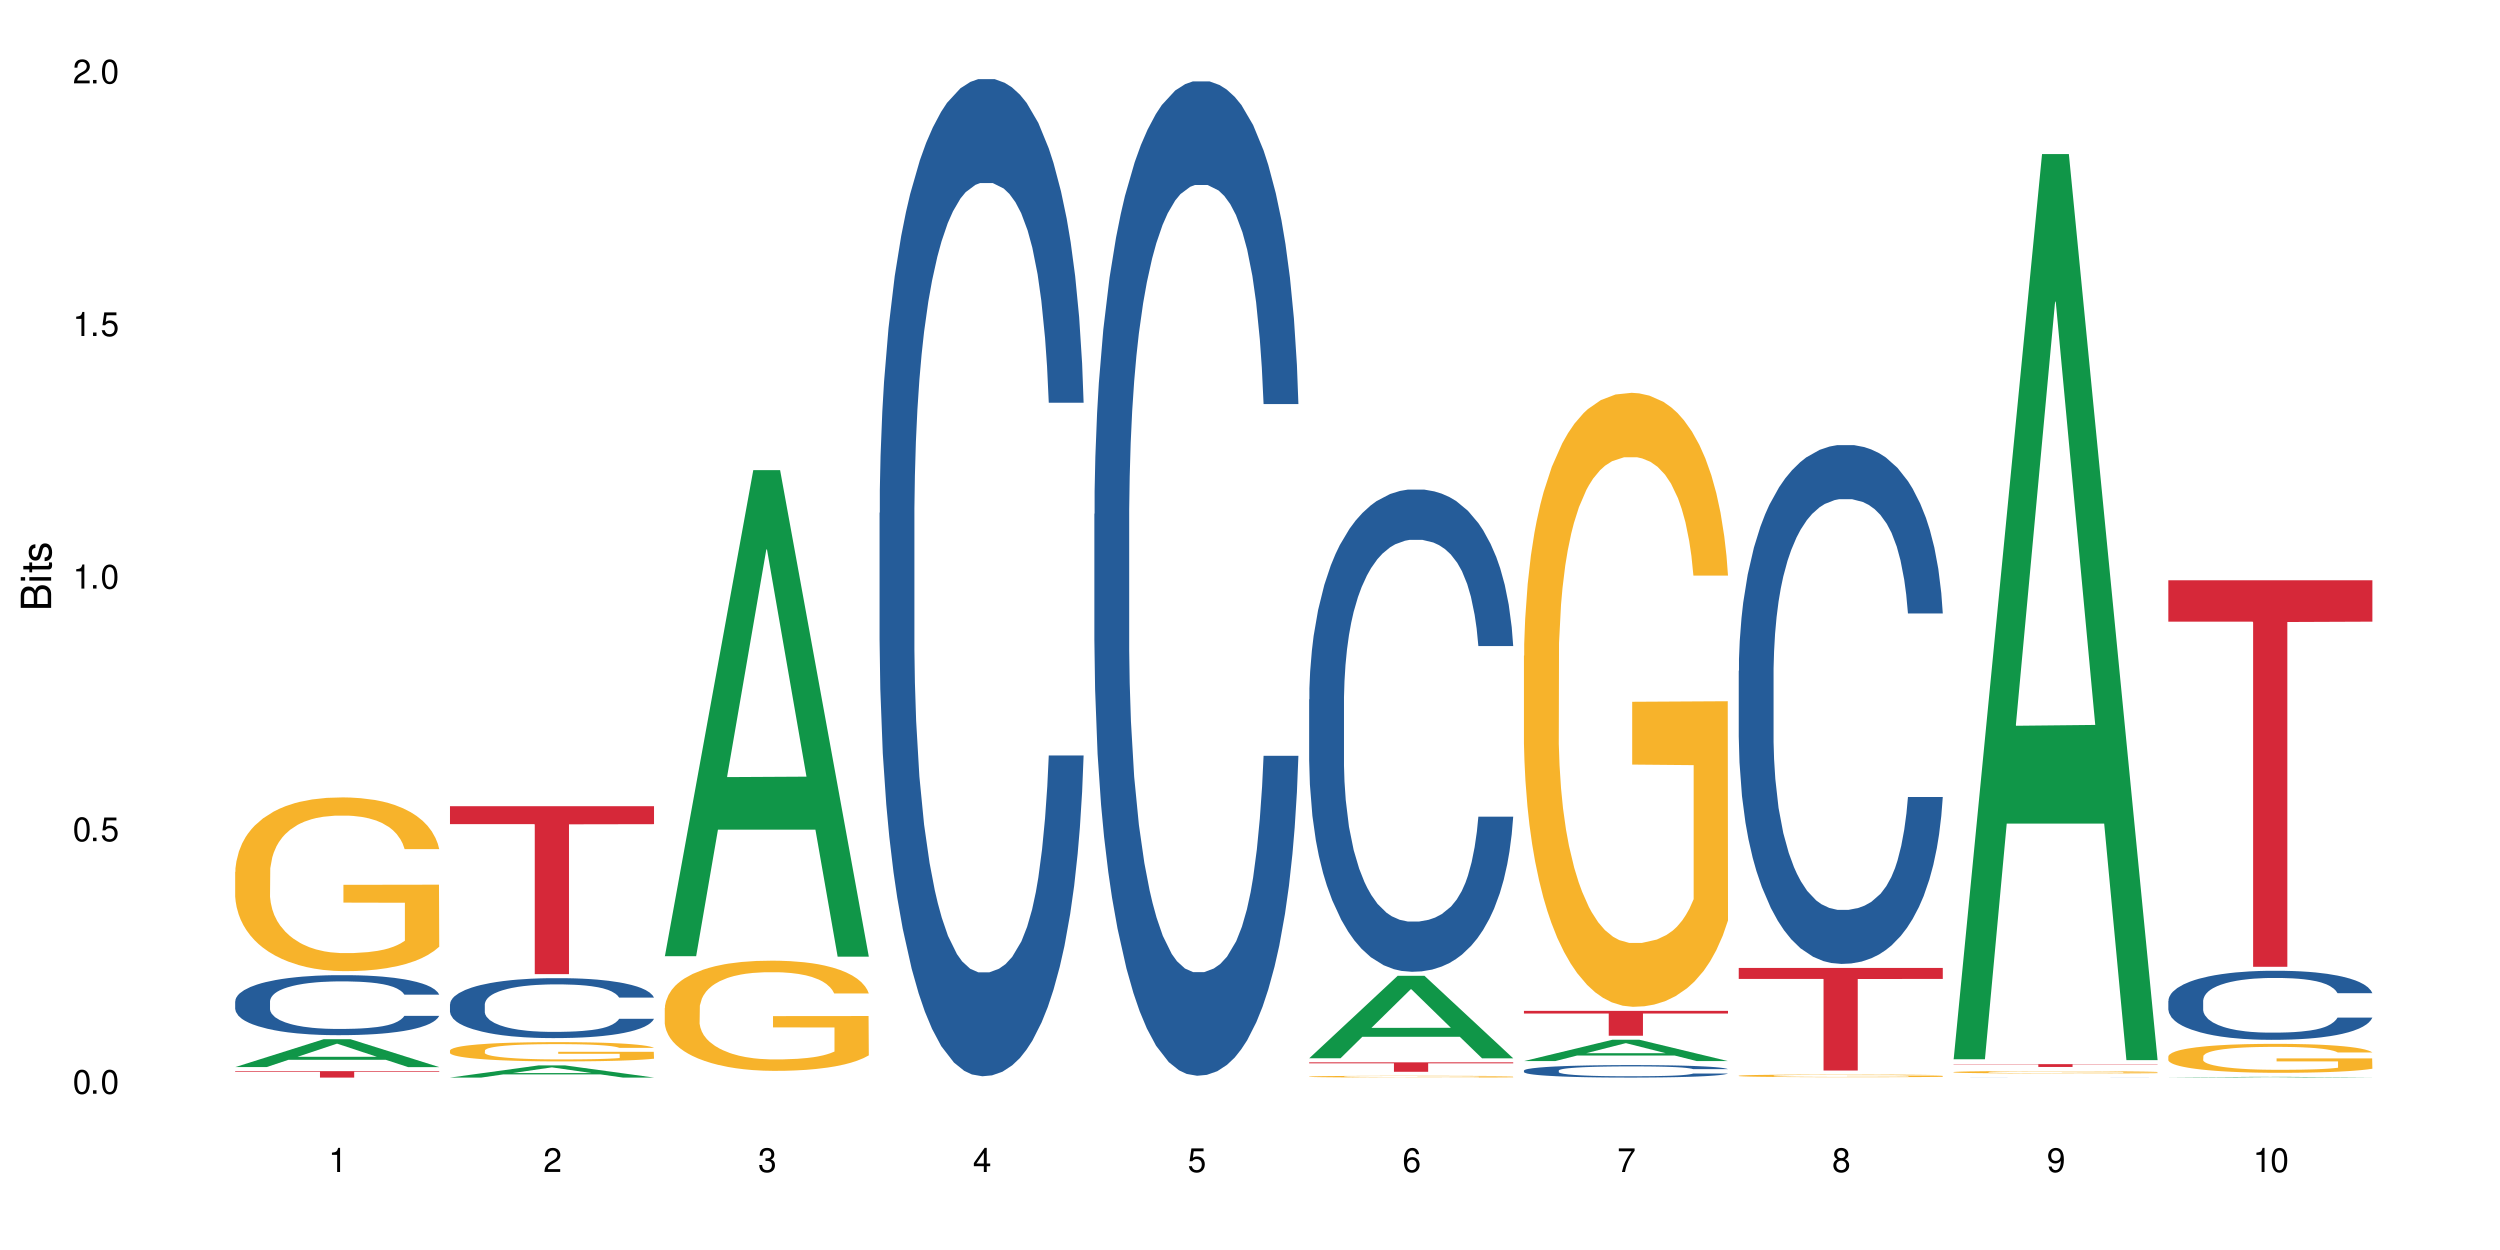 <?xml version="1.0" encoding="UTF-8"?>
<svg xmlns="http://www.w3.org/2000/svg" xmlns:xlink="http://www.w3.org/1999/xlink" width="720" height="360" viewBox="0 0 720 360">
<defs>
<g>
<g id="glyph-0-0">
</g>
<g id="glyph-0-1">
<path d="M 2.641 -6.938 C 2 -6.938 1.422 -6.656 1.078 -6.172 C 0.641 -5.562 0.406 -4.641 0.406 -3.359 C 0.406 -1.016 1.188 0.219 2.641 0.219 C 4.078 0.219 4.859 -1.016 4.859 -3.297 C 4.859 -4.641 4.656 -5.547 4.203 -6.172 C 3.844 -6.656 3.281 -6.938 2.641 -6.938 Z M 2.641 -6.188 C 3.547 -6.188 4 -5.25 4 -3.375 C 4 -1.406 3.562 -0.484 2.625 -0.484 C 1.734 -0.484 1.281 -1.438 1.281 -3.344 C 1.281 -5.25 1.734 -6.188 2.641 -6.188 Z M 2.641 -6.188 "/>
</g>
<g id="glyph-0-2">
<path d="M 1.828 -1 L 0.828 -1 L 0.828 0 L 1.828 0 Z M 1.828 -1 "/>
</g>
<g id="glyph-0-3">
<path d="M 4.562 -6.797 L 1.062 -6.797 L 0.547 -3.094 L 1.328 -3.094 C 1.719 -3.562 2.047 -3.734 2.578 -3.734 C 3.484 -3.734 4.062 -3.109 4.062 -2.094 C 4.062 -1.125 3.484 -0.531 2.578 -0.531 C 1.828 -0.531 1.375 -0.906 1.188 -1.672 L 0.328 -1.672 C 0.453 -1.109 0.547 -0.844 0.75 -0.594 C 1.125 -0.078 1.828 0.219 2.594 0.219 C 3.969 0.219 4.922 -0.781 4.922 -2.219 C 4.922 -3.562 4.031 -4.484 2.719 -4.484 C 2.25 -4.484 1.859 -4.359 1.469 -4.062 L 1.734 -5.969 L 4.562 -5.969 Z M 4.562 -6.797 "/>
</g>
<g id="glyph-0-4">
<path d="M 2.484 -4.938 L 2.484 0 L 3.328 0 L 3.328 -6.938 L 2.766 -6.938 C 2.469 -5.875 2.281 -5.734 0.984 -5.562 L 0.984 -4.938 Z M 2.484 -4.938 "/>
</g>
<g id="glyph-0-5">
<path d="M 4.859 -0.828 L 1.281 -0.828 C 1.359 -1.406 1.672 -1.781 2.5 -2.281 L 3.469 -2.828 C 4.406 -3.344 4.906 -4.062 4.906 -4.906 C 4.906 -5.484 4.672 -6.031 4.266 -6.406 C 3.859 -6.766 3.375 -6.938 2.719 -6.938 C 1.859 -6.938 1.219 -6.625 0.844 -6.031 C 0.609 -5.672 0.5 -5.234 0.484 -4.531 L 1.328 -4.531 C 1.359 -5.016 1.406 -5.281 1.531 -5.516 C 1.75 -5.938 2.188 -6.203 2.703 -6.203 C 3.469 -6.203 4.031 -5.641 4.031 -4.891 C 4.031 -4.344 3.719 -3.859 3.125 -3.516 L 2.234 -3 C 0.812 -2.172 0.406 -1.531 0.328 -0.016 L 4.859 -0.016 Z M 4.859 -0.828 "/>
</g>
<g id="glyph-0-6">
<path d="M 2.125 -3.188 L 2.578 -3.188 C 3.5 -3.188 3.984 -2.766 3.984 -1.922 C 3.984 -1.062 3.469 -0.531 2.594 -0.531 C 1.656 -0.531 1.203 -1 1.156 -2.016 L 0.312 -2.016 C 0.344 -1.453 0.438 -1.094 0.609 -0.781 C 0.953 -0.109 1.625 0.219 2.547 0.219 C 3.953 0.219 4.859 -0.625 4.859 -1.938 C 4.859 -2.828 4.516 -3.297 3.703 -3.594 C 4.344 -3.844 4.656 -4.328 4.656 -5.031 C 4.656 -6.219 3.875 -6.938 2.578 -6.938 C 1.203 -6.938 0.484 -6.172 0.453 -4.703 L 1.297 -4.703 C 1.312 -5.125 1.344 -5.359 1.453 -5.578 C 1.641 -5.969 2.062 -6.203 2.594 -6.203 C 3.344 -6.203 3.797 -5.75 3.797 -5 C 3.797 -4.516 3.609 -4.219 3.25 -4.047 C 3.016 -3.953 2.703 -3.922 2.125 -3.906 Z M 2.125 -3.188 "/>
</g>
<g id="glyph-0-7">
<path d="M 3.141 -1.672 L 3.141 0 L 3.984 0 L 3.984 -1.672 L 4.984 -1.672 L 4.984 -2.438 L 3.984 -2.438 L 3.984 -6.938 L 3.359 -6.938 L 0.266 -2.578 L 0.266 -1.672 Z M 3.141 -2.438 L 1 -2.438 L 3.141 -5.5 Z M 3.141 -2.438 "/>
</g>
<g id="glyph-0-8">
<path d="M 4.781 -5.125 C 4.609 -6.266 3.891 -6.938 2.844 -6.938 C 2.094 -6.938 1.422 -6.578 1.031 -5.953 C 0.594 -5.266 0.406 -4.422 0.406 -3.172 C 0.406 -2 0.578 -1.25 0.984 -0.641 C 1.359 -0.078 1.953 0.219 2.703 0.219 C 3.984 0.219 4.922 -0.75 4.922 -2.094 C 4.922 -3.375 4.062 -4.281 2.844 -4.281 C 2.172 -4.281 1.641 -4.031 1.281 -3.516 C 1.281 -5.234 1.828 -6.188 2.797 -6.188 C 3.391 -6.188 3.797 -5.797 3.938 -5.125 Z M 2.734 -3.531 C 3.547 -3.531 4.062 -2.953 4.062 -2.031 C 4.062 -1.156 3.484 -0.531 2.703 -0.531 C 1.922 -0.531 1.328 -1.188 1.328 -2.078 C 1.328 -2.938 1.906 -3.531 2.734 -3.531 Z M 2.734 -3.531 "/>
</g>
<g id="glyph-0-9">
<path d="M 4.984 -6.797 L 0.438 -6.797 L 0.438 -5.969 L 4.109 -5.969 C 2.5 -3.656 1.828 -2.234 1.328 0 L 2.219 0 C 2.594 -2.172 3.453 -4.047 4.984 -6.094 Z M 4.984 -6.797 "/>
</g>
<g id="glyph-0-10">
<path d="M 3.75 -3.656 C 4.469 -4.094 4.688 -4.438 4.688 -5.078 C 4.688 -6.172 3.844 -6.938 2.641 -6.938 C 1.438 -6.938 0.594 -6.172 0.594 -5.094 C 0.594 -4.438 0.812 -4.094 1.516 -3.656 C 0.734 -3.266 0.359 -2.703 0.359 -1.922 C 0.359 -0.656 1.281 0.219 2.641 0.219 C 3.984 0.219 4.922 -0.656 4.922 -1.922 C 4.922 -2.703 4.531 -3.266 3.75 -3.656 Z M 2.641 -6.188 C 3.359 -6.188 3.812 -5.75 3.812 -5.062 C 3.812 -4.406 3.344 -3.984 2.641 -3.984 C 1.922 -3.984 1.453 -4.406 1.453 -5.078 C 1.453 -5.75 1.922 -6.188 2.641 -6.188 Z M 2.641 -3.266 C 3.484 -3.266 4.062 -2.719 4.062 -1.906 C 4.062 -1.078 3.484 -0.531 2.625 -0.531 C 1.797 -0.531 1.219 -1.094 1.219 -1.906 C 1.219 -2.719 1.781 -3.266 2.641 -3.266 Z M 2.641 -3.266 "/>
</g>
<g id="glyph-0-11">
<path d="M 0.516 -1.578 C 0.672 -0.453 1.406 0.219 2.438 0.219 C 3.188 0.219 3.859 -0.141 4.266 -0.766 C 4.688 -1.453 4.891 -2.297 4.891 -3.547 C 4.891 -4.719 4.703 -5.453 4.312 -6.078 C 3.938 -6.641 3.344 -6.938 2.594 -6.938 C 1.297 -6.938 0.359 -5.969 0.359 -4.625 C 0.359 -3.344 1.234 -2.453 2.453 -2.453 C 3.094 -2.453 3.578 -2.672 4.016 -3.203 C 4 -1.484 3.469 -0.531 2.5 -0.531 C 1.906 -0.531 1.484 -0.906 1.359 -1.578 Z M 2.578 -6.203 C 3.375 -6.203 3.969 -5.531 3.969 -4.641 C 3.969 -3.797 3.391 -3.188 2.547 -3.188 C 1.734 -3.188 1.234 -3.766 1.234 -4.688 C 1.234 -5.562 1.797 -6.203 2.578 -6.203 Z M 2.578 -6.203 "/>
</g>
<g id="glyph-1-0">
</g>
<g id="glyph-1-1">
<path d="M 0 -0.953 L 0 -4.891 C 0 -5.719 -0.234 -6.344 -0.734 -6.797 C -1.188 -7.234 -1.812 -7.469 -2.5 -7.469 C -3.547 -7.469 -4.188 -7 -4.625 -5.875 C -4.984 -6.688 -5.625 -7.094 -6.531 -7.094 C -7.172 -7.094 -7.734 -6.859 -8.141 -6.391 C -8.562 -5.922 -8.75 -5.344 -8.75 -4.5 L -8.75 -0.953 Z M -4.984 -2.062 L -7.766 -2.062 L -7.766 -4.219 C -7.766 -4.844 -7.688 -5.203 -7.453 -5.5 C -7.219 -5.812 -6.859 -5.969 -6.375 -5.969 C -5.891 -5.969 -5.531 -5.812 -5.297 -5.5 C -5.062 -5.203 -4.984 -4.844 -4.984 -4.219 Z M -0.984 -2.062 L -4 -2.062 L -4 -4.781 C -4 -5.766 -3.438 -6.359 -2.484 -6.359 C -1.547 -6.359 -0.984 -5.766 -0.984 -4.781 Z M -0.984 -2.062 "/>
</g>
<g id="glyph-1-2">
<path d="M -6.281 -1.797 L -6.281 -0.797 L 0 -0.797 L 0 -1.797 Z M -8.75 -1.797 L -8.75 -0.797 L -7.484 -0.797 L -7.484 -1.797 Z M -8.75 -1.797 "/>
</g>
<g id="glyph-1-3">
<path d="M -6.281 -3.047 L -6.281 -2.016 L -8.016 -2.016 L -8.016 -1.016 L -6.281 -1.016 L -6.281 -0.172 L -5.469 -0.172 L -5.469 -1.016 L -0.719 -1.016 C -0.078 -1.016 0.281 -1.453 0.281 -2.234 C 0.281 -2.5 0.25 -2.719 0.188 -3.047 L -0.641 -3.047 C -0.609 -2.906 -0.594 -2.766 -0.594 -2.562 C -0.594 -2.141 -0.719 -2.016 -1.156 -2.016 L -5.469 -2.016 L -5.469 -3.047 Z M -6.281 -3.047 "/>
</g>
<g id="glyph-1-4">
<path d="M -4.531 -5.25 C -5.766 -5.25 -6.469 -4.422 -6.469 -2.969 C -6.469 -1.516 -5.719 -0.562 -4.547 -0.562 C -3.562 -0.562 -3.094 -1.062 -2.734 -2.562 L -2.516 -3.484 C -2.344 -4.188 -2.094 -4.469 -1.641 -4.469 C -1.047 -4.469 -0.641 -3.875 -0.641 -3 C -0.641 -2.453 -0.797 -2 -1.062 -1.75 C -1.25 -1.594 -1.422 -1.531 -1.875 -1.469 L -1.875 -0.406 C -0.422 -0.453 0.281 -1.266 0.281 -2.922 C 0.281 -4.5 -0.5 -5.516 -1.719 -5.516 C -2.656 -5.516 -3.172 -4.984 -3.469 -3.734 L -3.703 -2.766 C -3.891 -1.953 -4.156 -1.609 -4.594 -1.609 C -5.188 -1.609 -5.547 -2.125 -5.547 -2.938 C -5.547 -3.75 -5.203 -4.172 -4.531 -4.203 Z M -4.531 -5.25 "/>
</g>
</g>
</defs>
<rect x="-72" y="-36" width="864" height="432" fill="rgb(100%, 100%, 100%)" fill-opacity="1"/>
<path fill-rule="nonzero" fill="rgb(6.275%, 58.824%, 28.235%)" fill-opacity="1" d="M 67.73 307.32 L 67.793 307.312 L 93.223 299.289 L 100.945 299.289 L 126.5 307.328 L 117.52 307.328 L 111.117 305.23 L 83.051 305.23 L 76.773 307.32 L 67.73 307.32 L 85.75 304.363 L 108.543 304.355 L 97.176 300.602 L 97.051 300.594 L 96.926 300.617 L 85.688 304.355 L 85.75 304.363 Z M 67.73 307.32 "/>
<path fill-rule="nonzero" fill="rgb(14.51%, 36.078%, 60%)" fill-opacity="1" d="M 67.73 288.371 L 67.801 288.355 L 67.801 287.977 L 68.02 287.375 L 68.52 286.617 L 69.02 286.098 L 70.312 285.164 L 72.102 284.262 L 73.965 283.57 L 75.328 283.156 L 76.547 282.844 L 79.34 282.258 L 81.133 281.957 L 83.066 281.688 L 85.434 281.422 L 87.152 281.262 L 91.023 281.008 L 93.891 280.898 L 96.113 280.852 L 100.914 280.852 L 103.781 280.914 L 105.859 280.992 L 108.152 281.121 L 110.086 281.262 L 113.457 281.609 L 116.465 282.051 L 117.828 282.305 L 119.977 282.793 L 121.625 283.27 L 122.773 283.68 L 124.062 284.262 L 125.207 284.973 L 126.07 285.781 L 126.5 286.461 L 116.465 286.461 L 115.965 285.828 L 115.391 285.336 L 114.316 284.691 L 113.238 284.23 L 111.734 283.773 L 110.375 283.473 L 108.512 283.172 L 106.863 282.984 L 105.141 282.844 L 103.492 282.746 L 100.34 282.652 L 96.684 282.652 L 95.324 282.684 L 92.527 282.809 L 91.023 282.922 L 88.871 283.141 L 87.367 283.348 L 85.578 283.664 L 84.359 283.934 L 82.852 284.344 L 81.777 284.707 L 80.559 285.227 L 79.844 285.621 L 79.199 286.062 L 78.625 286.586 L 78.195 287.137 L 77.906 287.723 L 77.766 288.293 L 77.766 290.738 L 77.906 291.309 L 78.266 291.973 L 79.199 292.938 L 80.559 293.773 L 82.137 294.438 L 83.641 294.91 L 84.5 295.133 L 85.648 295.383 L 87.441 295.699 L 90.02 296.016 L 91.523 296.141 L 93.816 296.27 L 96.184 296.332 L 99.336 296.332 L 102.133 296.27 L 103.996 296.191 L 105.93 296.062 L 108.582 295.793 L 110.23 295.543 L 111.664 295.242 L 112.738 294.941 L 113.457 294.688 L 114.531 294.199 L 115.391 293.664 L 116.035 293.109 L 116.465 292.574 L 126.5 292.574 L 126.07 293.203 L 125.422 293.82 L 124.777 294.277 L 123.777 294.832 L 122.629 295.32 L 120.98 295.875 L 119.617 296.238 L 117.828 296.633 L 116.18 296.934 L 114.387 297.199 L 111.734 297.516 L 110.016 297.676 L 108.152 297.816 L 105.93 297.941 L 103.137 298.055 L 100.125 298.117 L 97.328 298.133 L 94.32 298.102 L 92.098 298.039 L 89.16 297.895 L 85.504 297.609 L 82.852 297.312 L 80.773 297.012 L 78.984 296.695 L 76.977 296.27 L 74.395 295.574 L 72.82 295.035 L 71.746 294.594 L 70.527 293.977 L 69.664 293.426 L 68.664 292.539 L 67.945 291.418 L 67.73 290.551 Z M 67.73 288.371 "/>
<path fill-rule="nonzero" fill="rgb(96.863%, 70.196%, 16.863%)" fill-opacity="1" d="M 67.73 251.086 L 67.801 251.039 L 67.801 250.125 L 68.09 248.066 L 68.805 245.234 L 69.738 242.902 L 70.742 241.074 L 71.387 240.117 L 72.461 238.746 L 73.395 237.738 L 75.758 235.684 L 78.77 233.762 L 80.418 232.941 L 82.281 232.164 L 84.93 231.293 L 86.148 230.973 L 89.875 230.242 L 94.105 229.785 L 98.762 229.648 L 100.914 229.695 L 103.852 229.879 L 107.863 230.379 L 110.16 230.836 L 111.949 231.293 L 113.812 231.887 L 116.105 232.801 L 118.258 233.898 L 119.977 234.996 L 121.695 236.367 L 123.129 237.828 L 124.348 239.43 L 125.422 241.348 L 126.07 242.949 L 126.5 244.547 L 116.535 244.547 L 115.965 242.949 L 115.32 241.715 L 114.242 240.207 L 113.168 239.109 L 112.094 238.242 L 110.086 237.055 L 108.367 236.32 L 106.215 235.684 L 104.137 235.27 L 101.773 234.996 L 100.34 234.906 L 96.543 234.906 L 93.102 235.227 L 91.094 235.59 L 89.66 235.957 L 87.656 236.641 L 86.438 237.191 L 85.719 237.555 L 83.57 238.973 L 82.137 240.254 L 81.348 241.121 L 80.344 242.492 L 79.629 243.727 L 78.84 245.555 L 78.41 246.926 L 77.836 250.035 L 77.766 258.262 L 77.98 259.996 L 78.41 261.871 L 78.984 263.516 L 79.844 265.254 L 80.703 266.578 L 82.207 268.363 L 83.496 269.551 L 84.5 270.328 L 86.438 271.562 L 87.227 271.973 L 89.09 272.797 L 91.023 273.434 L 93.387 273.984 L 95.18 274.258 L 98.047 274.488 L 101.703 274.488 L 106 274.211 L 108.727 273.848 L 110.59 273.48 L 111.809 273.16 L 113.312 272.656 L 114.387 272.199 L 115.391 271.699 L 116.609 270.922 L 116.609 259.996 L 98.906 259.953 L 98.906 254.832 L 126.426 254.785 L 126.5 272.656 L 124.992 273.891 L 123.129 275.082 L 121.34 275.996 L 119.477 276.773 L 116.824 277.641 L 114.672 278.188 L 111.375 278.828 L 108.367 279.238 L 105.215 279.516 L 102.418 279.652 L 99.121 279.695 L 96.184 279.605 L 93.031 279.332 L 90.52 278.965 L 88.227 278.508 L 85.934 277.914 L 83.066 276.953 L 81.203 276.176 L 79.27 275.219 L 77.336 274.074 L 75.613 272.84 L 74.469 271.883 L 73.32 270.785 L 72.102 269.414 L 70.957 267.859 L 70.098 266.441 L 69.309 264.844 L 68.734 263.336 L 68.16 261.277 L 67.875 259.633 L 67.73 258.215 Z M 67.73 251.086 "/>
<path fill-rule="nonzero" fill="rgb(83.922%, 15.686%, 22.353%)" fill-opacity="1" d="M 67.73 308.484 L 126.5 308.484 L 126.5 308.684 L 102.008 308.684 L 102.008 310.34 L 92.152 310.34 L 92.152 308.688 L 92.008 308.684 L 67.73 308.684 Z M 67.73 308.484 "/>
<path fill-rule="nonzero" fill="rgb(6.275%, 58.824%, 28.235%)" fill-opacity="1" d="M 129.594 310.34 L 129.656 310.336 L 155.082 306.844 L 162.805 306.844 L 188.359 310.34 L 179.383 310.34 L 172.977 309.43 L 144.91 309.43 L 138.633 310.34 L 129.594 310.34 L 147.613 309.051 L 170.402 309.047 L 159.039 307.414 L 158.914 307.41 L 158.789 307.422 L 147.547 309.047 L 147.613 309.051 Z M 129.594 310.34 "/>
<path fill-rule="nonzero" fill="rgb(14.51%, 36.078%, 60%)" fill-opacity="1" d="M 129.594 289.227 L 129.664 289.211 L 129.664 288.832 L 129.879 288.23 L 130.379 287.473 L 130.883 286.953 L 132.172 286.023 L 133.965 285.121 L 135.828 284.43 L 137.188 284.02 L 138.406 283.703 L 141.203 283.117 L 142.992 282.82 L 144.93 282.551 L 147.293 282.281 L 149.016 282.125 L 152.883 281.871 L 155.75 281.762 L 157.973 281.715 L 162.773 281.715 L 165.641 281.777 L 167.719 281.855 L 170.012 281.984 L 171.949 282.125 L 175.316 282.473 L 178.324 282.914 L 179.688 283.168 L 181.836 283.656 L 183.484 284.129 L 184.633 284.539 L 185.922 285.121 L 187.07 285.832 L 187.93 286.637 L 188.359 287.316 L 178.324 287.316 L 177.824 286.684 L 177.25 286.195 L 176.176 285.551 L 175.102 285.09 L 173.598 284.633 L 172.234 284.336 L 170.371 284.035 L 168.723 283.844 L 167.004 283.703 L 165.355 283.609 L 162.199 283.512 L 158.547 283.512 L 157.184 283.547 L 154.391 283.672 L 152.883 283.781 L 150.734 284.004 L 149.23 284.207 L 147.438 284.523 L 146.219 284.793 L 144.715 285.203 L 143.641 285.566 L 142.422 286.086 L 141.703 286.48 L 141.059 286.922 L 140.484 287.441 L 140.055 287.996 L 139.77 288.578 L 139.625 289.148 L 139.625 291.594 L 139.77 292.16 L 140.129 292.824 L 141.059 293.785 L 142.422 294.621 L 143.996 295.285 L 145.504 295.758 L 146.363 295.98 L 147.508 296.23 L 149.301 296.547 L 151.879 296.863 L 153.387 296.988 L 155.68 297.113 L 158.043 297.18 L 161.199 297.18 L 163.992 297.113 L 165.855 297.035 L 167.789 296.91 L 170.441 296.641 L 172.09 296.391 L 173.523 296.09 L 174.598 295.789 L 175.316 295.535 L 176.391 295.047 L 177.25 294.512 L 177.895 293.957 L 178.324 293.422 L 188.359 293.422 L 187.93 294.055 L 187.285 294.668 L 186.641 295.125 L 185.637 295.68 L 184.488 296.168 L 182.84 296.719 L 181.48 297.082 L 179.688 297.477 L 178.039 297.777 L 176.246 298.047 L 173.598 298.359 L 171.875 298.52 L 170.012 298.66 L 167.789 298.789 L 164.996 298.898 L 161.984 298.961 L 159.191 298.977 L 156.18 298.945 L 153.957 298.883 L 151.02 298.738 L 147.367 298.457 L 144.715 298.156 L 142.637 297.855 L 140.844 297.539 L 138.836 297.113 L 136.258 296.422 L 134.68 295.883 L 133.605 295.441 L 132.387 294.828 L 131.527 294.273 L 130.523 293.391 L 129.809 292.27 L 129.594 291.402 Z M 129.594 289.227 "/>
<path fill-rule="nonzero" fill="rgb(96.863%, 70.196%, 16.863%)" fill-opacity="1" d="M 129.594 302.512 L 129.664 302.508 L 129.664 302.406 L 129.949 302.176 L 130.668 301.863 L 131.598 301.602 L 132.602 301.398 L 133.246 301.293 L 134.32 301.141 L 135.254 301.031 L 137.617 300.801 L 140.629 300.59 L 142.277 300.496 L 144.141 300.41 L 146.793 300.312 L 148.012 300.277 L 151.738 300.199 L 155.965 300.148 L 160.625 300.133 L 162.773 300.137 L 165.711 300.156 L 169.727 300.211 L 172.02 300.262 L 173.812 300.312 L 175.676 300.379 L 177.969 300.48 L 180.117 300.602 L 181.836 300.727 L 183.559 300.879 L 184.992 301.039 L 186.211 301.219 L 187.285 301.43 L 187.93 301.609 L 188.359 301.785 L 178.398 301.785 L 177.824 301.609 L 177.18 301.473 L 176.105 301.305 L 175.031 301.184 L 173.953 301.086 L 171.949 300.953 L 170.227 300.871 L 168.078 300.801 L 166 300.754 L 163.633 300.727 L 162.199 300.715 L 158.402 300.715 L 154.961 300.75 L 152.957 300.793 L 151.523 300.832 L 149.516 300.906 L 148.297 300.969 L 147.582 301.008 L 145.43 301.168 L 143.996 301.309 L 143.207 301.406 L 142.207 301.559 L 141.488 301.695 L 140.699 301.898 L 140.27 302.051 L 139.695 302.395 L 139.625 303.309 L 139.84 303.5 L 140.27 303.711 L 140.844 303.891 L 141.703 304.086 L 142.562 304.23 L 144.07 304.43 L 145.359 304.562 L 146.363 304.648 L 148.297 304.785 L 149.086 304.832 L 150.949 304.922 L 152.883 304.992 L 155.25 305.055 L 157.039 305.086 L 159.906 305.109 L 163.562 305.109 L 167.863 305.078 L 170.586 305.039 L 172.449 305 L 173.668 304.961 L 175.172 304.906 L 176.246 304.855 L 177.25 304.801 L 178.469 304.715 L 178.469 303.5 L 160.766 303.496 L 160.766 302.926 L 188.289 302.922 L 188.359 304.906 L 186.855 305.043 L 184.992 305.176 L 183.199 305.277 L 181.336 305.363 L 178.684 305.461 L 176.535 305.52 L 173.238 305.594 L 170.227 305.637 L 167.074 305.668 L 164.277 305.684 L 160.984 305.688 L 158.043 305.68 L 154.891 305.648 L 152.383 305.605 L 150.09 305.555 L 147.797 305.492 L 144.93 305.383 L 143.066 305.297 L 141.129 305.191 L 139.195 305.062 L 137.477 304.926 L 136.328 304.82 L 135.184 304.699 L 133.965 304.547 L 132.816 304.375 L 131.957 304.215 L 131.168 304.039 L 130.594 303.871 L 130.023 303.645 L 129.734 303.461 L 129.594 303.305 Z M 129.594 302.512 "/>
<path fill-rule="nonzero" fill="rgb(83.922%, 15.686%, 22.353%)" fill-opacity="1" d="M 129.594 232.18 L 188.359 232.18 L 188.359 237.359 L 163.867 237.406 L 163.867 280.559 L 154.012 280.559 L 154.012 237.449 L 153.871 237.359 L 129.594 237.359 Z M 129.594 232.18 "/>
<path fill-rule="nonzero" fill="rgb(6.275%, 58.824%, 28.235%)" fill-opacity="1" d="M 191.453 275.383 L 191.516 275.25 L 216.945 135.391 L 224.668 135.391 L 250.219 275.516 L 241.242 275.516 L 234.84 238.938 L 206.773 238.938 L 200.492 275.383 L 191.453 275.383 L 209.473 223.805 L 232.266 223.676 L 220.898 158.281 L 220.773 158.152 L 220.648 158.547 L 209.41 223.676 L 209.473 223.805 Z M 191.453 275.383 "/>
<path fill-rule="nonzero" fill="rgb(96.863%, 70.196%, 16.863%)" fill-opacity="1" d="M 191.453 290.266 L 191.523 290.234 L 191.523 289.656 L 191.812 288.352 L 192.527 286.555 L 193.461 285.074 L 194.461 283.914 L 195.109 283.309 L 196.184 282.438 L 197.113 281.801 L 199.48 280.496 L 202.488 279.277 L 204.137 278.758 L 206 278.262 L 208.652 277.711 L 209.871 277.508 L 213.598 277.047 L 217.828 276.758 L 222.484 276.668 L 224.637 276.699 L 227.574 276.812 L 231.586 277.133 L 233.879 277.422 L 235.672 277.711 L 237.535 278.09 L 239.828 278.668 L 241.98 279.363 L 243.699 280.059 L 245.418 280.93 L 246.852 281.859 L 248.07 282.871 L 249.145 284.09 L 249.789 285.105 L 250.219 286.117 L 240.258 286.117 L 239.684 285.105 L 239.039 284.32 L 237.965 283.363 L 236.891 282.668 L 235.816 282.117 L 233.809 281.363 L 232.09 280.902 L 229.938 280.496 L 227.859 280.234 L 225.496 280.059 L 224.062 280.004 L 220.262 280.004 L 216.824 280.207 L 214.816 280.438 L 213.383 280.668 L 211.375 281.105 L 210.156 281.453 L 209.441 281.684 L 207.293 282.582 L 205.859 283.395 L 205.07 283.945 L 204.066 284.816 L 203.348 285.598 L 202.562 286.758 L 202.133 287.625 L 201.559 289.598 L 201.484 294.816 L 201.703 295.918 L 202.133 297.105 L 202.703 298.148 L 203.566 299.25 L 204.426 300.09 L 205.93 301.223 L 207.219 301.977 L 208.223 302.469 L 210.156 303.25 L 210.945 303.512 L 212.809 304.035 L 214.746 304.438 L 217.109 304.789 L 218.902 304.961 L 221.77 305.105 L 225.422 305.105 L 229.723 304.934 L 232.445 304.699 L 234.309 304.469 L 235.527 304.266 L 237.035 303.945 L 238.109 303.656 L 239.113 303.336 L 240.332 302.844 L 240.332 295.918 L 222.629 295.887 L 222.629 292.641 L 250.148 292.613 L 250.219 303.945 L 248.715 304.73 L 246.852 305.484 L 245.059 306.062 L 243.195 306.555 L 240.547 307.105 L 238.395 307.453 L 235.098 307.859 L 232.09 308.121 L 228.934 308.293 L 226.141 308.383 L 222.844 308.41 L 219.906 308.352 L 216.75 308.18 L 214.242 307.945 L 211.949 307.656 L 209.656 307.281 L 206.789 306.672 L 204.926 306.18 L 202.992 305.57 L 201.055 304.844 L 199.336 304.062 L 198.191 303.453 L 197.043 302.758 L 195.824 301.887 L 194.68 300.902 L 193.816 300.004 L 193.031 298.988 L 192.457 298.031 L 191.883 296.73 L 191.598 295.684 L 191.453 294.785 Z M 191.453 290.266 "/>
<path fill-rule="nonzero" fill="rgb(14.51%, 36.078%, 60%)" fill-opacity="1" d="M 253.312 147.742 L 253.387 147.48 L 253.387 141.18 L 253.602 131.207 L 254.102 118.605 L 254.605 109.945 L 255.895 94.457 L 257.684 79.496 L 259.547 67.945 L 260.91 61.121 L 262.129 55.871 L 264.922 46.16 L 266.715 41.172 L 268.652 36.707 L 271.016 32.246 L 272.734 29.621 L 276.605 25.422 L 279.473 23.582 L 281.695 22.797 L 286.496 22.797 L 289.363 23.848 L 291.441 25.16 L 293.734 27.258 L 295.668 29.621 L 299.039 35.395 L 302.047 42.746 L 303.41 46.945 L 305.559 55.082 L 307.207 62.957 L 308.355 69.781 L 309.645 79.496 L 310.793 91.309 L 311.652 104.695 L 312.082 115.98 L 302.047 115.98 L 301.547 105.48 L 300.973 97.344 L 299.898 86.582 L 298.824 78.969 L 297.316 71.359 L 295.957 66.371 L 294.094 61.383 L 292.445 58.234 L 290.723 55.871 L 289.074 54.297 L 285.922 52.723 L 282.266 52.723 L 280.906 53.246 L 278.109 55.348 L 276.605 57.184 L 274.457 60.859 L 272.949 64.27 L 271.16 69.52 L 269.941 73.984 L 268.434 80.809 L 267.359 86.844 L 266.141 95.508 L 265.426 102.07 L 264.781 109.418 L 264.207 118.082 L 263.777 127.27 L 263.492 136.98 L 263.348 146.43 L 263.348 187.117 L 263.492 196.566 L 263.848 207.594 L 264.781 223.605 L 266.141 237.516 L 267.719 248.543 L 269.223 256.418 L 270.082 260.09 L 271.23 264.289 L 273.023 269.539 L 275.602 274.789 L 277.105 276.891 L 279.402 278.992 L 281.766 280.039 L 284.918 280.039 L 287.715 278.992 L 289.578 277.68 L 291.512 275.578 L 294.164 271.117 L 295.812 266.914 L 297.246 261.93 L 298.32 256.941 L 299.039 252.742 L 300.113 244.605 L 300.973 235.68 L 301.617 226.492 L 302.047 217.566 L 312.082 217.566 L 311.652 228.066 L 311.008 238.305 L 310.363 245.918 L 309.359 255.105 L 308.211 263.242 L 306.562 272.43 L 305.203 278.465 L 303.41 285.027 L 301.762 290.016 L 299.969 294.477 L 297.316 299.727 L 295.598 302.352 L 293.734 304.715 L 291.512 306.816 L 288.719 308.652 L 285.707 309.703 L 282.914 309.965 L 279.902 309.441 L 277.68 308.391 L 274.742 306.027 L 271.086 301.301 L 268.434 296.316 L 266.355 291.328 L 264.566 286.078 L 262.559 278.992 L 259.98 267.441 L 258.402 258.516 L 257.328 251.168 L 256.109 240.93 L 255.25 231.742 L 254.246 217.043 L 253.527 198.406 L 253.312 183.969 Z M 253.312 147.742 "/>
<path fill-rule="nonzero" fill="rgb(14.51%, 36.078%, 60%)" fill-opacity="1" d="M 315.176 148.043 L 315.246 147.781 L 315.246 141.5 L 315.461 131.551 L 315.961 118.984 L 316.465 110.348 L 317.754 94.902 L 319.547 79.98 L 321.41 68.465 L 322.77 61.656 L 323.988 56.422 L 326.785 46.734 L 328.578 41.762 L 330.512 37.312 L 332.875 32.863 L 334.598 30.246 L 338.465 26.055 L 341.332 24.223 L 343.555 23.438 L 348.355 23.438 L 351.223 24.484 L 353.301 25.793 L 355.594 27.887 L 357.531 30.246 L 360.898 36.004 L 363.91 43.332 L 365.27 47.52 L 367.422 55.637 L 369.07 63.488 L 370.215 70.297 L 371.504 79.98 L 372.652 91.762 L 373.512 105.113 L 373.941 116.367 L 363.91 116.367 L 363.406 105.898 L 362.832 97.781 L 361.758 87.051 L 360.684 79.457 L 359.18 71.867 L 357.816 66.895 L 355.953 61.918 L 354.305 58.777 L 352.586 56.422 L 350.938 54.852 L 347.785 53.281 L 344.129 53.281 L 342.766 53.805 L 339.973 55.898 L 338.465 57.73 L 336.316 61.395 L 334.812 64.797 L 333.02 70.035 L 331.801 74.484 L 330.297 81.289 L 329.223 87.312 L 328.004 95.949 L 327.285 102.492 L 326.641 109.824 L 326.066 118.461 L 325.637 127.625 L 325.352 137.309 L 325.207 146.734 L 325.207 187.309 L 325.352 196.73 L 325.711 207.727 L 326.641 223.695 L 328.004 237.57 L 329.578 248.562 L 331.086 256.418 L 331.945 260.082 L 333.09 264.27 L 334.883 269.504 L 337.465 274.742 L 338.969 276.836 L 341.262 278.93 L 343.625 279.977 L 346.781 279.977 L 349.574 278.93 L 351.438 277.621 L 353.375 275.527 L 356.023 271.074 L 357.672 266.887 L 359.105 261.914 L 360.184 256.941 L 360.898 252.75 L 361.973 244.637 L 362.832 235.738 L 363.48 226.574 L 363.91 217.676 L 373.941 217.676 L 373.512 228.145 L 372.867 238.355 L 372.223 245.945 L 371.219 255.109 L 370.07 263.223 L 368.422 272.387 L 367.062 278.406 L 365.27 284.949 L 363.621 289.922 L 361.832 294.375 L 359.18 299.609 L 357.457 302.227 L 355.594 304.582 L 353.375 306.676 L 350.578 308.508 L 347.57 309.559 L 344.773 309.82 L 341.762 309.293 L 339.543 308.246 L 336.602 305.891 L 332.949 301.18 L 330.297 296.207 L 328.219 291.234 L 326.426 285.996 L 324.418 278.93 L 321.84 267.41 L 320.262 258.512 L 319.188 251.18 L 317.969 240.973 L 317.109 231.809 L 316.105 217.152 L 315.391 198.566 L 315.176 184.168 Z M 315.176 148.043 "/>
<path fill-rule="nonzero" fill="rgb(6.275%, 58.824%, 28.235%)" fill-opacity="1" d="M 377.035 304.773 L 377.098 304.75 L 402.527 281.035 L 410.25 281.035 L 435.805 304.797 L 426.824 304.797 L 420.422 298.594 L 392.355 298.594 L 386.078 304.773 L 377.035 304.773 L 395.055 296.027 L 417.848 296.004 L 406.48 284.918 L 406.355 284.895 L 406.23 284.961 L 394.992 296.004 L 395.055 296.027 Z M 377.035 304.773 "/>
<path fill-rule="nonzero" fill="rgb(14.51%, 36.078%, 60%)" fill-opacity="1" d="M 377.035 201.434 L 377.105 201.305 L 377.105 198.258 L 377.32 193.438 L 377.824 187.344 L 378.324 183.152 L 379.617 175.664 L 381.406 168.43 L 383.27 162.844 L 384.633 159.543 L 385.852 157.004 L 388.645 152.309 L 390.438 149.895 L 392.371 147.738 L 394.738 145.582 L 396.457 144.312 L 400.328 142.281 L 403.195 141.391 L 405.414 141.012 L 410.219 141.012 L 413.086 141.52 L 415.164 142.152 L 417.457 143.168 L 419.391 144.312 L 422.758 147.105 L 425.77 150.656 L 427.133 152.688 L 429.281 156.625 L 430.93 160.434 L 432.078 163.73 L 433.367 168.43 L 434.512 174.141 L 435.375 180.613 L 435.805 186.074 L 425.77 186.074 L 425.27 180.996 L 424.695 177.062 L 423.621 171.855 L 422.543 168.176 L 421.039 164.492 L 419.68 162.082 L 417.816 159.672 L 416.168 158.148 L 414.445 157.004 L 412.797 156.242 L 409.645 155.48 L 405.988 155.48 L 404.629 155.734 L 401.832 156.75 L 400.328 157.641 L 398.176 159.418 L 396.672 161.066 L 394.879 163.605 L 393.664 165.762 L 392.156 169.062 L 391.082 171.984 L 389.863 176.172 L 389.148 179.344 L 388.504 182.898 L 387.93 187.09 L 387.5 191.531 L 387.211 196.227 L 387.07 200.797 L 387.07 220.473 L 387.211 225.043 L 387.57 230.375 L 388.504 238.117 L 389.863 244.844 L 391.441 250.176 L 392.945 253.984 L 393.805 255.762 L 394.953 257.793 L 396.742 260.332 L 399.324 262.871 L 400.828 263.887 L 403.121 264.902 L 405.488 265.41 L 408.641 265.41 L 411.438 264.902 L 413.301 264.266 L 415.234 263.25 L 417.887 261.094 L 419.535 259.062 L 420.969 256.648 L 422.043 254.238 L 422.758 252.207 L 423.836 248.273 L 424.695 243.957 L 425.34 239.516 L 425.77 235.199 L 435.805 235.199 L 435.375 240.273 L 434.727 245.227 L 434.082 248.906 L 433.078 253.352 L 431.934 257.285 L 430.285 261.727 L 428.922 264.648 L 427.133 267.82 L 425.484 270.234 L 423.691 272.391 L 421.039 274.93 L 419.32 276.199 L 417.457 277.34 L 415.234 278.355 L 412.438 279.246 L 409.43 279.754 L 406.633 279.879 L 403.625 279.625 L 401.402 279.117 L 398.465 277.977 L 394.809 275.691 L 392.156 273.277 L 390.078 270.867 L 388.289 268.328 L 386.281 264.902 L 383.699 259.316 L 382.125 255 L 381.047 251.445 L 379.832 246.496 L 378.969 242.051 L 377.969 234.945 L 377.25 225.93 L 377.035 218.949 Z M 377.035 201.434 "/>
<path fill-rule="nonzero" fill="rgb(96.863%, 70.196%, 16.863%)" fill-opacity="1" d="M 377.035 310.051 L 377.105 310.051 L 377.105 310.039 L 377.395 310.02 L 378.109 309.988 L 379.043 309.965 L 380.047 309.949 L 380.691 309.938 L 381.766 309.922 L 382.695 309.914 L 385.062 309.891 L 388.07 309.871 L 389.719 309.863 L 391.582 309.855 L 394.234 309.848 L 395.453 309.844 L 399.18 309.836 L 403.41 309.832 L 413.156 309.832 L 417.168 309.84 L 419.461 309.844 L 421.254 309.848 L 423.117 309.855 L 425.41 309.863 L 427.562 309.875 L 431 309.898 L 432.434 309.914 L 433.652 309.93 L 434.727 309.949 L 435.375 309.965 L 435.805 309.984 L 425.84 309.984 L 425.27 309.965 L 424.621 309.953 L 423.547 309.938 L 422.473 309.926 L 421.398 309.918 L 419.391 309.906 L 417.672 309.898 L 415.52 309.891 L 413.441 309.887 L 411.078 309.887 L 409.645 309.883 L 405.848 309.883 L 402.406 309.887 L 400.398 309.891 L 398.965 309.895 L 396.961 309.902 L 395.742 309.906 L 395.023 309.91 L 392.875 309.926 L 391.441 309.938 L 390.652 309.949 L 389.648 309.961 L 388.934 309.973 L 388.145 309.992 L 387.715 310.008 L 387.141 310.039 L 387.07 310.121 L 387.285 310.141 L 387.715 310.16 L 388.289 310.176 L 389.148 310.195 L 390.008 310.207 L 391.512 310.227 L 392.801 310.238 L 393.805 310.246 L 395.742 310.258 L 396.527 310.262 L 398.391 310.27 L 400.328 310.277 L 402.691 310.285 L 404.484 310.285 L 407.352 310.289 L 411.008 310.289 L 415.305 310.285 L 418.031 310.281 L 419.895 310.277 L 421.109 310.273 L 422.617 310.27 L 423.691 310.266 L 424.695 310.262 L 425.914 310.254 L 425.914 310.141 L 408.211 310.141 L 408.211 310.086 L 435.73 310.086 L 435.805 310.27 L 434.297 310.281 L 432.434 310.293 L 430.645 310.305 L 428.781 310.312 L 426.129 310.32 L 423.977 310.324 L 420.68 310.332 L 417.672 310.336 L 414.52 310.34 L 405.488 310.34 L 402.336 310.336 L 399.824 310.336 L 397.531 310.328 L 395.238 310.324 L 392.371 310.312 L 390.508 310.305 L 388.574 310.297 L 386.641 310.285 L 384.918 310.273 L 383.773 310.262 L 382.625 310.25 L 381.406 310.238 L 380.262 310.223 L 379.398 310.207 L 378.613 310.191 L 378.039 310.176 L 377.465 310.152 L 377.18 310.137 L 377.035 310.121 Z M 377.035 310.051 "/>
<path fill-rule="nonzero" fill="rgb(83.922%, 15.686%, 22.353%)" fill-opacity="1" d="M 377.035 305.953 L 435.805 305.953 L 435.805 306.242 L 411.312 306.246 L 411.312 308.676 L 401.457 308.676 L 401.457 306.25 L 401.312 306.242 L 377.035 306.242 Z M 377.035 305.953 "/>
<path fill-rule="nonzero" fill="rgb(6.275%, 58.824%, 28.235%)" fill-opacity="1" d="M 438.895 305.586 L 438.957 305.582 L 464.387 299.441 L 472.109 299.441 L 497.664 305.594 L 488.688 305.594 L 482.281 303.988 L 454.215 303.988 L 447.938 305.586 L 438.895 305.586 L 456.914 303.324 L 479.707 303.316 L 468.344 300.445 L 468.219 300.441 L 468.09 300.457 L 456.852 303.316 L 456.914 303.324 Z M 438.895 305.586 "/>
<path fill-rule="nonzero" fill="rgb(14.51%, 36.078%, 60%)" fill-opacity="1" d="M 438.895 308.312 L 438.969 308.309 L 438.969 308.23 L 439.184 308.105 L 439.684 307.945 L 440.188 307.84 L 441.477 307.645 L 443.27 307.457 L 445.133 307.312 L 446.492 307.227 L 447.711 307.16 L 450.508 307.039 L 452.297 306.977 L 454.234 306.922 L 456.598 306.867 L 458.316 306.832 L 462.188 306.781 L 465.055 306.758 L 467.277 306.746 L 472.078 306.746 L 474.945 306.762 L 477.023 306.777 L 479.316 306.805 L 481.254 306.832 L 484.621 306.906 L 487.629 306.996 L 488.992 307.051 L 491.141 307.152 L 492.789 307.25 L 493.938 307.336 L 495.227 307.457 L 496.375 307.605 L 497.234 307.773 L 497.664 307.914 L 487.629 307.914 L 487.129 307.781 L 486.555 307.68 L 485.48 307.547 L 484.406 307.449 L 482.898 307.355 L 481.539 307.293 L 479.676 307.23 L 478.027 307.191 L 476.309 307.16 L 474.66 307.141 L 471.504 307.121 L 467.852 307.121 L 466.488 307.129 L 463.691 307.156 L 462.188 307.18 L 460.039 307.223 L 458.535 307.266 L 456.742 307.332 L 455.523 307.387 L 454.02 307.473 L 452.941 307.551 L 451.727 307.656 L 451.008 307.738 L 450.363 307.832 L 449.789 307.941 L 449.359 308.055 L 449.074 308.176 L 448.93 308.293 L 448.93 308.805 L 449.074 308.922 L 449.43 309.059 L 450.363 309.262 L 451.727 309.434 L 453.301 309.574 L 454.805 309.672 L 455.668 309.719 L 456.812 309.77 L 458.605 309.836 L 461.184 309.902 L 462.691 309.926 L 464.984 309.953 L 467.348 309.969 L 470.5 309.969 L 473.297 309.953 L 475.16 309.938 L 477.094 309.91 L 479.746 309.855 L 481.395 309.801 L 482.828 309.742 L 483.902 309.68 L 484.621 309.625 L 485.695 309.523 L 486.555 309.41 L 487.199 309.297 L 487.629 309.184 L 497.664 309.184 L 497.234 309.316 L 496.59 309.445 L 495.945 309.539 L 494.941 309.656 L 493.793 309.758 L 492.145 309.871 L 490.785 309.949 L 488.992 310.031 L 487.344 310.094 L 485.551 310.148 L 482.898 310.215 L 481.18 310.246 L 479.316 310.277 L 477.094 310.301 L 474.301 310.324 L 471.289 310.34 L 468.496 310.34 L 465.484 310.336 L 463.262 310.32 L 460.324 310.293 L 456.668 310.234 L 454.02 310.172 L 451.941 310.109 L 450.148 310.043 L 448.141 309.953 L 445.562 309.809 L 443.984 309.699 L 442.91 309.605 L 441.691 309.477 L 440.832 309.363 L 439.828 309.18 L 439.109 308.945 L 438.895 308.766 Z M 438.895 308.312 "/>
<path fill-rule="nonzero" fill="rgb(96.863%, 70.196%, 16.863%)" fill-opacity="1" d="M 438.895 188.871 L 438.969 188.707 L 438.969 185.48 L 439.254 178.211 L 439.973 168.199 L 440.902 159.961 L 441.906 153.504 L 442.551 150.109 L 443.625 145.266 L 444.559 141.715 L 446.922 134.445 L 449.934 127.664 L 451.582 124.758 L 453.445 122.012 L 456.098 118.941 L 457.316 117.812 L 461.043 115.227 L 465.27 113.613 L 469.93 113.129 L 472.078 113.289 L 475.016 113.938 L 479.031 115.711 L 481.324 117.328 L 483.117 118.941 L 484.98 121.043 L 487.273 124.273 L 489.422 128.148 L 491.141 132.023 L 492.863 136.867 L 494.297 142.035 L 495.516 147.688 L 496.59 154.473 L 497.234 160.125 L 497.664 165.777 L 487.703 165.777 L 487.129 160.125 L 486.484 155.762 L 485.41 150.434 L 484.332 146.559 L 483.258 143.488 L 481.254 139.289 L 479.531 136.707 L 477.383 134.445 L 475.305 132.992 L 472.938 132.023 L 471.504 131.699 L 467.707 131.699 L 464.266 132.832 L 462.262 134.121 L 460.828 135.414 L 458.82 137.836 L 457.602 139.773 L 456.887 141.066 L 454.734 146.074 L 453.301 150.594 L 452.512 153.664 L 451.512 158.508 L 450.793 162.871 L 450.004 169.328 L 449.574 174.176 L 449 185.156 L 448.93 214.227 L 449.145 220.363 L 449.574 226.984 L 450.148 232.797 L 451.008 238.934 L 451.867 243.617 L 453.375 249.918 L 454.664 254.117 L 455.668 256.859 L 457.602 261.223 L 458.391 262.676 L 460.254 265.582 L 462.188 267.844 L 464.555 269.781 L 466.344 270.75 L 469.211 271.559 L 472.867 271.559 L 477.168 270.59 L 479.891 269.297 L 481.754 268.004 L 482.973 266.875 L 484.477 265.098 L 485.551 263.48 L 486.555 261.707 L 487.773 258.961 L 487.773 220.363 L 470.07 220.199 L 470.07 202.113 L 497.594 201.953 L 497.664 265.098 L 496.16 269.457 L 494.297 273.656 L 492.504 276.887 L 490.641 279.633 L 487.988 282.699 L 485.84 284.637 L 482.543 286.898 L 479.531 288.352 L 476.379 289.32 L 473.582 289.805 L 470.285 289.969 L 467.348 289.645 L 464.195 288.676 L 461.688 287.383 L 459.395 285.77 L 457.102 283.668 L 454.234 280.277 L 452.371 277.531 L 450.434 274.141 L 448.5 270.102 L 446.781 265.742 L 445.633 262.352 L 444.484 258.477 L 443.27 253.629 L 442.121 248.141 L 441.262 243.133 L 440.473 237.48 L 439.898 232.152 L 439.328 224.883 L 439.039 219.07 L 438.895 214.062 Z M 438.895 188.871 "/>
<path fill-rule="nonzero" fill="rgb(83.922%, 15.686%, 22.353%)" fill-opacity="1" d="M 438.895 291.121 L 497.664 291.121 L 497.664 291.891 L 473.172 291.895 L 473.172 298.285 L 463.316 298.285 L 463.316 291.902 L 463.176 291.891 L 438.895 291.891 Z M 438.895 291.121 "/>
<path fill-rule="nonzero" fill="rgb(14.51%, 36.078%, 60%)" fill-opacity="1" d="M 500.758 193.203 L 500.828 193.066 L 500.828 189.789 L 501.043 184.602 L 501.547 178.043 L 502.047 173.535 L 503.336 165.477 L 505.129 157.691 L 506.992 151.684 L 508.355 148.133 L 509.57 145.402 L 512.367 140.348 L 514.16 137.754 L 516.094 135.43 L 518.461 133.109 L 520.18 131.742 L 524.051 129.559 L 526.914 128.602 L 529.137 128.191 L 533.938 128.191 L 536.805 128.738 L 538.883 129.422 L 541.18 130.512 L 543.113 131.742 L 546.48 134.746 L 549.492 138.57 L 550.852 140.758 L 553.004 144.992 L 554.652 149.09 L 555.797 152.641 L 557.09 157.691 L 558.234 163.84 L 559.094 170.805 L 559.523 176.68 L 549.492 176.68 L 548.988 171.215 L 548.418 166.98 L 547.34 161.379 L 546.266 157.422 L 544.762 153.461 L 543.398 150.863 L 541.535 148.27 L 539.887 146.629 L 538.168 145.402 L 536.52 144.582 L 533.367 143.762 L 529.711 143.762 L 528.348 144.035 L 525.555 145.129 L 524.051 146.082 L 521.898 147.996 L 520.395 149.77 L 518.602 152.504 L 517.383 154.824 L 515.879 158.375 L 514.805 161.516 L 513.586 166.023 L 512.867 169.438 L 512.223 173.262 L 511.652 177.77 L 511.219 182.551 L 510.934 187.605 L 510.789 192.523 L 510.789 213.691 L 510.934 218.609 L 511.293 224.344 L 512.223 232.676 L 513.586 239.914 L 515.164 245.652 L 516.668 249.75 L 517.527 251.66 L 518.676 253.848 L 520.465 256.578 L 523.047 259.309 L 524.551 260.402 L 526.844 261.496 L 529.211 262.043 L 532.363 262.043 L 535.156 261.496 L 537.02 260.812 L 538.957 259.719 L 541.609 257.398 L 543.258 255.211 L 544.691 252.617 L 545.766 250.023 L 546.48 247.836 L 547.555 243.602 L 548.418 238.961 L 549.062 234.18 L 549.492 229.535 L 559.523 229.535 L 559.094 235 L 558.449 240.324 L 557.805 244.285 L 556.801 249.066 L 555.656 253.301 L 554.008 258.082 L 552.645 261.223 L 550.852 264.637 L 549.203 267.23 L 547.414 269.555 L 544.762 272.285 L 543.043 273.652 L 541.18 274.879 L 538.957 275.973 L 536.16 276.93 L 533.152 277.477 L 530.355 277.613 L 527.348 277.34 L 525.125 276.793 L 522.188 275.562 L 518.531 273.105 L 515.879 270.512 L 513.801 267.914 L 512.008 265.184 L 510.004 261.496 L 507.422 255.484 L 505.844 250.844 L 504.77 247.02 L 503.551 241.691 L 502.691 236.91 L 501.688 229.262 L 500.973 219.566 L 500.758 212.055 Z M 500.758 193.203 "/>
<path fill-rule="nonzero" fill="rgb(96.863%, 70.196%, 16.863%)" fill-opacity="1" d="M 500.758 309.797 L 500.828 309.797 L 500.828 309.781 L 501.117 309.75 L 501.832 309.707 L 502.766 309.672 L 503.766 309.641 L 504.414 309.629 L 505.488 309.605 L 506.418 309.59 L 508.785 309.559 L 511.793 309.531 L 513.441 309.516 L 515.305 309.504 L 517.957 309.492 L 519.176 309.488 L 522.902 309.477 L 527.133 309.469 L 531.789 309.465 L 533.938 309.469 L 536.879 309.469 L 540.891 309.477 L 543.184 309.484 L 544.977 309.492 L 546.84 309.5 L 549.133 309.516 L 551.281 309.531 L 553.004 309.547 L 554.723 309.57 L 556.156 309.594 L 557.375 309.617 L 558.449 309.645 L 559.094 309.672 L 559.523 309.695 L 549.562 309.695 L 548.988 309.672 L 548.344 309.652 L 547.27 309.629 L 545.121 309.598 L 543.113 309.582 L 541.395 309.57 L 539.242 309.559 L 537.164 309.555 L 534.801 309.547 L 529.566 309.547 L 526.129 309.551 L 524.121 309.559 L 522.688 309.562 L 520.68 309.574 L 519.461 309.582 L 518.746 309.59 L 516.598 309.609 L 515.164 309.629 L 514.375 309.645 L 513.371 309.664 L 512.652 309.684 L 511.867 309.711 L 511.438 309.73 L 510.863 309.781 L 510.789 309.906 L 511.004 309.934 L 511.438 309.961 L 512.008 309.988 L 512.867 310.016 L 513.73 310.035 L 515.234 310.062 L 516.523 310.082 L 517.527 310.094 L 519.461 310.109 L 520.25 310.117 L 522.113 310.129 L 524.051 310.141 L 526.414 310.148 L 528.207 310.152 L 531.074 310.156 L 534.727 310.156 L 539.027 310.152 L 541.75 310.145 L 543.613 310.141 L 544.832 310.137 L 546.34 310.129 L 547.414 310.121 L 548.418 310.113 L 549.633 310.102 L 549.633 309.934 L 531.934 309.934 L 531.934 309.855 L 559.453 309.852 L 559.523 310.129 L 558.02 310.148 L 556.156 310.164 L 554.363 310.18 L 552.5 310.191 L 549.852 310.203 L 547.699 310.215 L 544.402 310.223 L 541.395 310.23 L 538.238 310.234 L 529.211 310.234 L 526.055 310.23 L 523.547 310.227 L 521.254 310.219 L 518.961 310.207 L 516.094 310.195 L 514.23 310.184 L 512.297 310.168 L 510.359 310.148 L 508.641 310.129 L 507.492 310.117 L 506.348 310.098 L 505.129 310.078 L 503.98 310.055 L 503.121 310.031 L 502.332 310.008 L 501.762 309.984 L 501.188 309.953 L 500.902 309.926 L 500.758 309.906 Z M 500.758 309.797 "/>
<path fill-rule="nonzero" fill="rgb(83.922%, 15.686%, 22.353%)" fill-opacity="1" d="M 500.758 278.766 L 559.523 278.766 L 559.523 281.93 L 535.031 281.957 L 535.031 308.312 L 525.18 308.312 L 525.18 281.984 L 525.035 281.93 L 500.758 281.93 Z M 500.758 278.766 "/>
<path fill-rule="nonzero" fill="rgb(6.275%, 58.824%, 28.235%)" fill-opacity="1" d="M 562.617 305.07 L 562.68 304.828 L 588.109 44.367 L 595.832 44.367 L 621.387 305.316 L 612.406 305.316 L 606.004 237.199 L 577.938 237.199 L 571.66 305.07 L 562.617 305.07 L 580.637 209.023 L 603.43 208.777 L 592.066 87 L 591.938 86.754 L 591.812 87.492 L 580.574 208.777 L 580.637 209.023 Z M 562.617 305.07 "/>
<path fill-rule="nonzero" fill="rgb(14.51%, 36.078%, 60%)" fill-opacity="1" d="M 562.617 310.332 L 562.691 310.332 L 562.906 310.328 L 566.988 310.328 L 568.852 310.324 L 617.66 310.324 L 618.949 310.328 L 621.387 310.328 L 608.129 310.328 L 606.621 310.324 L 579.246 310.324 L 577.738 310.328 L 573.082 310.328 L 572.793 310.332 L 572.652 310.332 L 572.793 310.336 L 577.023 310.336 L 578.527 310.34 L 607.625 310.34 L 608.344 310.336 L 621.387 310.336 L 619.664 310.336 L 618.664 310.34 L 567.707 310.34 L 566.633 310.336 L 562.832 310.336 Z M 562.617 310.332 "/>
<path fill-rule="nonzero" fill="rgb(96.863%, 70.196%, 16.863%)" fill-opacity="1" d="M 562.617 308.75 L 562.691 308.75 L 562.691 308.738 L 562.977 308.707 L 563.691 308.668 L 564.625 308.633 L 565.629 308.605 L 566.273 308.594 L 567.348 308.57 L 568.281 308.559 L 570.645 308.527 L 573.656 308.5 L 575.305 308.488 L 577.168 308.477 L 579.816 308.465 L 581.035 308.461 L 584.762 308.449 L 588.992 308.441 L 598.738 308.441 L 602.754 308.449 L 605.047 308.457 L 606.836 308.465 L 608.699 308.473 L 610.992 308.484 L 613.145 308.5 L 614.863 308.52 L 616.586 308.539 L 618.016 308.559 L 619.234 308.582 L 620.312 308.609 L 620.957 308.633 L 621.387 308.656 L 611.426 308.656 L 610.852 308.633 L 610.207 308.617 L 609.129 308.594 L 608.055 308.578 L 606.98 308.566 L 604.973 308.547 L 603.254 308.535 L 601.105 308.527 L 599.023 308.523 L 596.66 308.52 L 595.227 308.516 L 591.43 308.516 L 587.988 308.52 L 585.98 308.527 L 584.547 308.531 L 582.543 308.543 L 581.324 308.551 L 580.605 308.555 L 578.457 308.574 L 577.023 308.594 L 576.234 308.605 L 575.23 308.625 L 574.516 308.645 L 573.727 308.672 L 573.297 308.691 L 572.723 308.738 L 572.652 308.855 L 572.867 308.883 L 573.297 308.91 L 573.871 308.934 L 574.73 308.957 L 575.59 308.977 L 577.094 309.004 L 578.387 309.02 L 579.387 309.031 L 581.324 309.051 L 582.113 309.055 L 583.977 309.066 L 585.91 309.078 L 588.273 309.086 L 590.066 309.09 L 592.934 309.094 L 596.59 309.094 L 600.891 309.09 L 603.613 309.082 L 605.477 309.078 L 606.695 309.074 L 608.199 309.066 L 609.273 309.059 L 610.277 309.051 L 611.496 309.039 L 611.496 308.883 L 593.793 308.879 L 593.793 308.805 L 621.312 308.805 L 621.387 309.066 L 619.879 309.082 L 618.016 309.102 L 616.227 309.113 L 614.363 309.125 L 611.711 309.137 L 609.559 309.145 L 606.266 309.156 L 603.254 309.16 L 600.102 309.164 L 597.305 309.168 L 591.07 309.168 L 587.918 309.164 L 585.41 309.156 L 583.113 309.152 L 580.82 309.141 L 577.953 309.129 L 576.09 309.117 L 572.223 309.086 L 570.5 309.066 L 569.355 309.055 L 568.207 309.039 L 566.988 309.02 L 565.844 308.996 L 564.984 308.977 L 564.195 308.953 L 563.621 308.93 L 563.047 308.898 L 562.762 308.875 L 562.617 308.855 Z M 562.617 308.75 "/>
<path fill-rule="nonzero" fill="rgb(83.922%, 15.686%, 22.353%)" fill-opacity="1" d="M 562.617 306.473 L 621.387 306.473 L 621.387 306.559 L 596.895 306.559 L 596.895 307.285 L 587.039 307.285 L 587.039 306.559 L 562.617 306.559 Z M 562.617 306.473 "/>
<path fill-rule="nonzero" fill="rgb(6.275%, 58.824%, 28.235%)" fill-opacity="1" d="M 624.48 310.34 L 624.543 310.34 L 649.969 310.129 L 657.691 310.129 L 683.246 310.34 L 674.27 310.34 L 667.863 310.285 L 639.797 310.285 L 633.52 310.34 L 624.48 310.34 L 642.5 310.262 L 665.289 310.262 L 653.926 310.164 L 653.801 310.16 L 653.676 310.164 L 642.438 310.262 L 642.5 310.262 Z M 624.48 310.34 "/>
<path fill-rule="nonzero" fill="rgb(14.51%, 36.078%, 60%)" fill-opacity="1" d="M 624.48 288.242 L 624.551 288.223 L 624.551 287.785 L 624.766 287.098 L 625.266 286.223 L 625.77 285.625 L 627.059 284.551 L 628.852 283.516 L 630.715 282.715 L 632.074 282.242 L 633.293 281.879 L 636.09 281.207 L 637.879 280.863 L 639.816 280.555 L 642.18 280.246 L 643.902 280.062 L 647.77 279.773 L 650.637 279.645 L 652.859 279.59 L 657.66 279.59 L 660.527 279.664 L 662.605 279.754 L 664.898 279.898 L 666.836 280.062 L 670.203 280.461 L 673.215 280.973 L 674.574 281.262 L 676.727 281.824 L 678.375 282.371 L 679.52 282.844 L 680.809 283.516 L 681.957 284.332 L 682.816 285.262 L 683.246 286.043 L 673.215 286.043 L 672.711 285.316 L 672.137 284.75 L 671.062 284.008 L 669.988 283.48 L 668.484 282.953 L 667.121 282.605 L 665.258 282.262 L 663.609 282.043 L 661.891 281.879 L 660.242 281.77 L 657.086 281.66 L 653.434 281.66 L 652.07 281.699 L 649.277 281.844 L 647.77 281.973 L 645.621 282.227 L 644.117 282.461 L 642.324 282.824 L 641.105 283.133 L 639.602 283.605 L 638.527 284.023 L 637.309 284.625 L 636.59 285.078 L 635.945 285.586 L 635.371 286.188 L 634.941 286.824 L 634.656 287.496 L 634.512 288.148 L 634.512 290.965 L 634.656 291.621 L 635.016 292.383 L 635.945 293.492 L 637.309 294.457 L 638.883 295.219 L 640.391 295.766 L 641.25 296.02 L 642.395 296.309 L 644.188 296.672 L 646.766 297.035 L 648.273 297.184 L 650.566 297.328 L 652.93 297.398 L 656.086 297.398 L 658.879 297.328 L 660.742 297.238 L 662.68 297.09 L 665.328 296.781 L 666.977 296.492 L 668.41 296.145 L 669.488 295.801 L 670.203 295.512 L 671.277 294.945 L 672.137 294.328 L 672.781 293.691 L 673.215 293.074 L 683.246 293.074 L 682.816 293.801 L 682.172 294.512 L 681.527 295.039 L 680.523 295.672 L 679.375 296.238 L 677.727 296.871 L 676.367 297.293 L 674.574 297.746 L 672.926 298.09 L 671.133 298.398 L 668.484 298.762 L 666.762 298.945 L 664.898 299.109 L 662.68 299.254 L 659.883 299.383 L 656.871 299.453 L 654.078 299.473 L 651.066 299.434 L 648.848 299.363 L 645.906 299.199 L 642.254 298.871 L 639.602 298.527 L 637.523 298.18 L 635.73 297.816 L 633.723 297.328 L 631.145 296.527 L 629.566 295.91 L 628.492 295.402 L 627.273 294.691 L 626.414 294.055 L 625.41 293.039 L 624.695 291.75 L 624.48 290.75 Z M 624.48 288.242 "/>
<path fill-rule="nonzero" fill="rgb(96.863%, 70.196%, 16.863%)" fill-opacity="1" d="M 624.48 304.199 L 624.551 304.195 L 624.551 304.043 L 624.836 303.699 L 625.555 303.227 L 626.484 302.836 L 627.488 302.531 L 628.133 302.371 L 629.207 302.145 L 630.141 301.977 L 632.504 301.633 L 635.516 301.312 L 637.164 301.176 L 639.027 301.047 L 641.68 300.902 L 642.898 300.848 L 646.625 300.727 L 650.852 300.648 L 655.512 300.625 L 657.66 300.633 L 660.598 300.664 L 664.613 300.75 L 666.906 300.824 L 668.699 300.902 L 670.562 301 L 672.855 301.152 L 675.004 301.336 L 676.727 301.52 L 678.445 301.746 L 679.879 301.992 L 681.098 302.258 L 682.172 302.578 L 682.816 302.844 L 683.246 303.109 L 673.285 303.109 L 672.711 302.844 L 672.066 302.641 L 670.992 302.387 L 669.918 302.203 L 668.84 302.059 L 666.836 301.859 L 665.113 301.738 L 662.965 301.633 L 660.887 301.562 L 658.52 301.52 L 657.086 301.504 L 653.289 301.504 L 649.848 301.555 L 647.844 301.617 L 646.41 301.68 L 644.402 301.793 L 643.184 301.883 L 642.469 301.945 L 640.316 302.18 L 638.883 302.395 L 638.098 302.539 L 637.094 302.77 L 636.375 302.973 L 635.586 303.277 L 635.156 303.508 L 634.586 304.027 L 634.512 305.398 L 634.727 305.688 L 635.156 306 L 635.73 306.273 L 636.59 306.562 L 637.449 306.785 L 638.957 307.082 L 640.246 307.281 L 641.25 307.41 L 643.184 307.617 L 643.973 307.684 L 645.836 307.82 L 647.77 307.93 L 650.137 308.02 L 651.926 308.066 L 654.793 308.102 L 658.449 308.102 L 662.75 308.059 L 665.473 307.996 L 667.336 307.938 L 668.555 307.883 L 670.059 307.797 L 671.133 307.723 L 672.137 307.637 L 673.355 307.508 L 673.355 305.688 L 655.656 305.68 L 655.656 304.824 L 683.176 304.82 L 683.246 307.797 L 681.742 308.004 L 679.879 308.203 L 678.086 308.355 L 676.223 308.484 L 673.57 308.629 L 671.422 308.723 L 668.125 308.828 L 665.113 308.895 L 661.961 308.941 L 659.168 308.965 L 655.871 308.973 L 652.93 308.957 L 649.777 308.91 L 647.27 308.852 L 644.977 308.773 L 642.684 308.676 L 639.816 308.516 L 637.953 308.387 L 636.016 308.227 L 634.082 308.035 L 632.363 307.828 L 631.215 307.668 L 630.07 307.484 L 628.852 307.258 L 627.703 307 L 626.844 306.762 L 626.055 306.496 L 625.48 306.242 L 624.91 305.902 L 624.621 305.625 L 624.48 305.391 Z M 624.48 304.199 "/>
<path fill-rule="nonzero" fill="rgb(83.922%, 15.686%, 22.353%)" fill-opacity="1" d="M 624.48 167.121 L 683.246 167.121 L 683.246 179.035 L 658.754 179.141 L 658.754 278.434 L 648.898 278.434 L 648.898 179.246 L 648.758 179.035 L 624.48 179.035 Z M 624.48 167.121 "/>
<g fill="rgb(0%, 0%, 0%)" fill-opacity="1">
<use xlink:href="#glyph-0-1" x="20.965" y="314.993"/>
<use xlink:href="#glyph-0-2" x="25.965" y="314.993"/>
<use xlink:href="#glyph-0-1" x="28.965" y="314.993"/>
</g>
<g fill="rgb(0%, 0%, 0%)" fill-opacity="1">
<use xlink:href="#glyph-0-1" x="20.965" y="242.251"/>
<use xlink:href="#glyph-0-2" x="25.965" y="242.251"/>
<use xlink:href="#glyph-0-3" x="28.965" y="242.251"/>
</g>
<g fill="rgb(0%, 0%, 0%)" fill-opacity="1">
<use xlink:href="#glyph-0-4" x="20.965" y="169.509"/>
<use xlink:href="#glyph-0-2" x="25.965" y="169.509"/>
<use xlink:href="#glyph-0-1" x="28.965" y="169.509"/>
</g>
<g fill="rgb(0%, 0%, 0%)" fill-opacity="1">
<use xlink:href="#glyph-0-4" x="20.965" y="96.767"/>
<use xlink:href="#glyph-0-2" x="25.965" y="96.767"/>
<use xlink:href="#glyph-0-3" x="28.965" y="96.767"/>
</g>
<g fill="rgb(0%, 0%, 0%)" fill-opacity="1">
<use xlink:href="#glyph-0-5" x="20.965" y="24.024"/>
<use xlink:href="#glyph-0-2" x="25.965" y="24.024"/>
<use xlink:href="#glyph-0-1" x="28.965" y="24.024"/>
</g>
<g fill="rgb(0%, 0%, 0%)" fill-opacity="1">
<use xlink:href="#glyph-0-4" x="94.613" y="337.532"/>
</g>
<g fill="rgb(0%, 0%, 0%)" fill-opacity="1">
<use xlink:href="#glyph-0-5" x="156.477" y="337.532"/>
</g>
<g fill="rgb(0%, 0%, 0%)" fill-opacity="1">
<use xlink:href="#glyph-0-6" x="218.336" y="337.532"/>
</g>
<g fill="rgb(0%, 0%, 0%)" fill-opacity="1">
<use xlink:href="#glyph-0-7" x="280.199" y="337.532"/>
</g>
<g fill="rgb(0%, 0%, 0%)" fill-opacity="1">
<use xlink:href="#glyph-0-3" x="342.059" y="337.532"/>
</g>
<g fill="rgb(0%, 0%, 0%)" fill-opacity="1">
<use xlink:href="#glyph-0-8" x="403.918" y="337.532"/>
</g>
<g fill="rgb(0%, 0%, 0%)" fill-opacity="1">
<use xlink:href="#glyph-0-9" x="465.781" y="337.532"/>
</g>
<g fill="rgb(0%, 0%, 0%)" fill-opacity="1">
<use xlink:href="#glyph-0-10" x="527.641" y="337.532"/>
</g>
<g fill="rgb(0%, 0%, 0%)" fill-opacity="1">
<use xlink:href="#glyph-0-11" x="589.5" y="337.532"/>
</g>
<g fill="rgb(0%, 0%, 0%)" fill-opacity="1">
<use xlink:href="#glyph-0-4" x="648.863" y="337.532"/>
<use xlink:href="#glyph-0-1" x="653.863" y="337.532"/>
</g>
<g fill="rgb(0%, 0%, 0%)" fill-opacity="1">
<use xlink:href="#glyph-1-1" x="14.725" y="176.012"/>
<use xlink:href="#glyph-1-2" x="14.725" y="168.012"/>
<use xlink:href="#glyph-1-3" x="14.725" y="165.012"/>
<use xlink:href="#glyph-1-4" x="14.725" y="162.012"/>
</g>
</svg>
